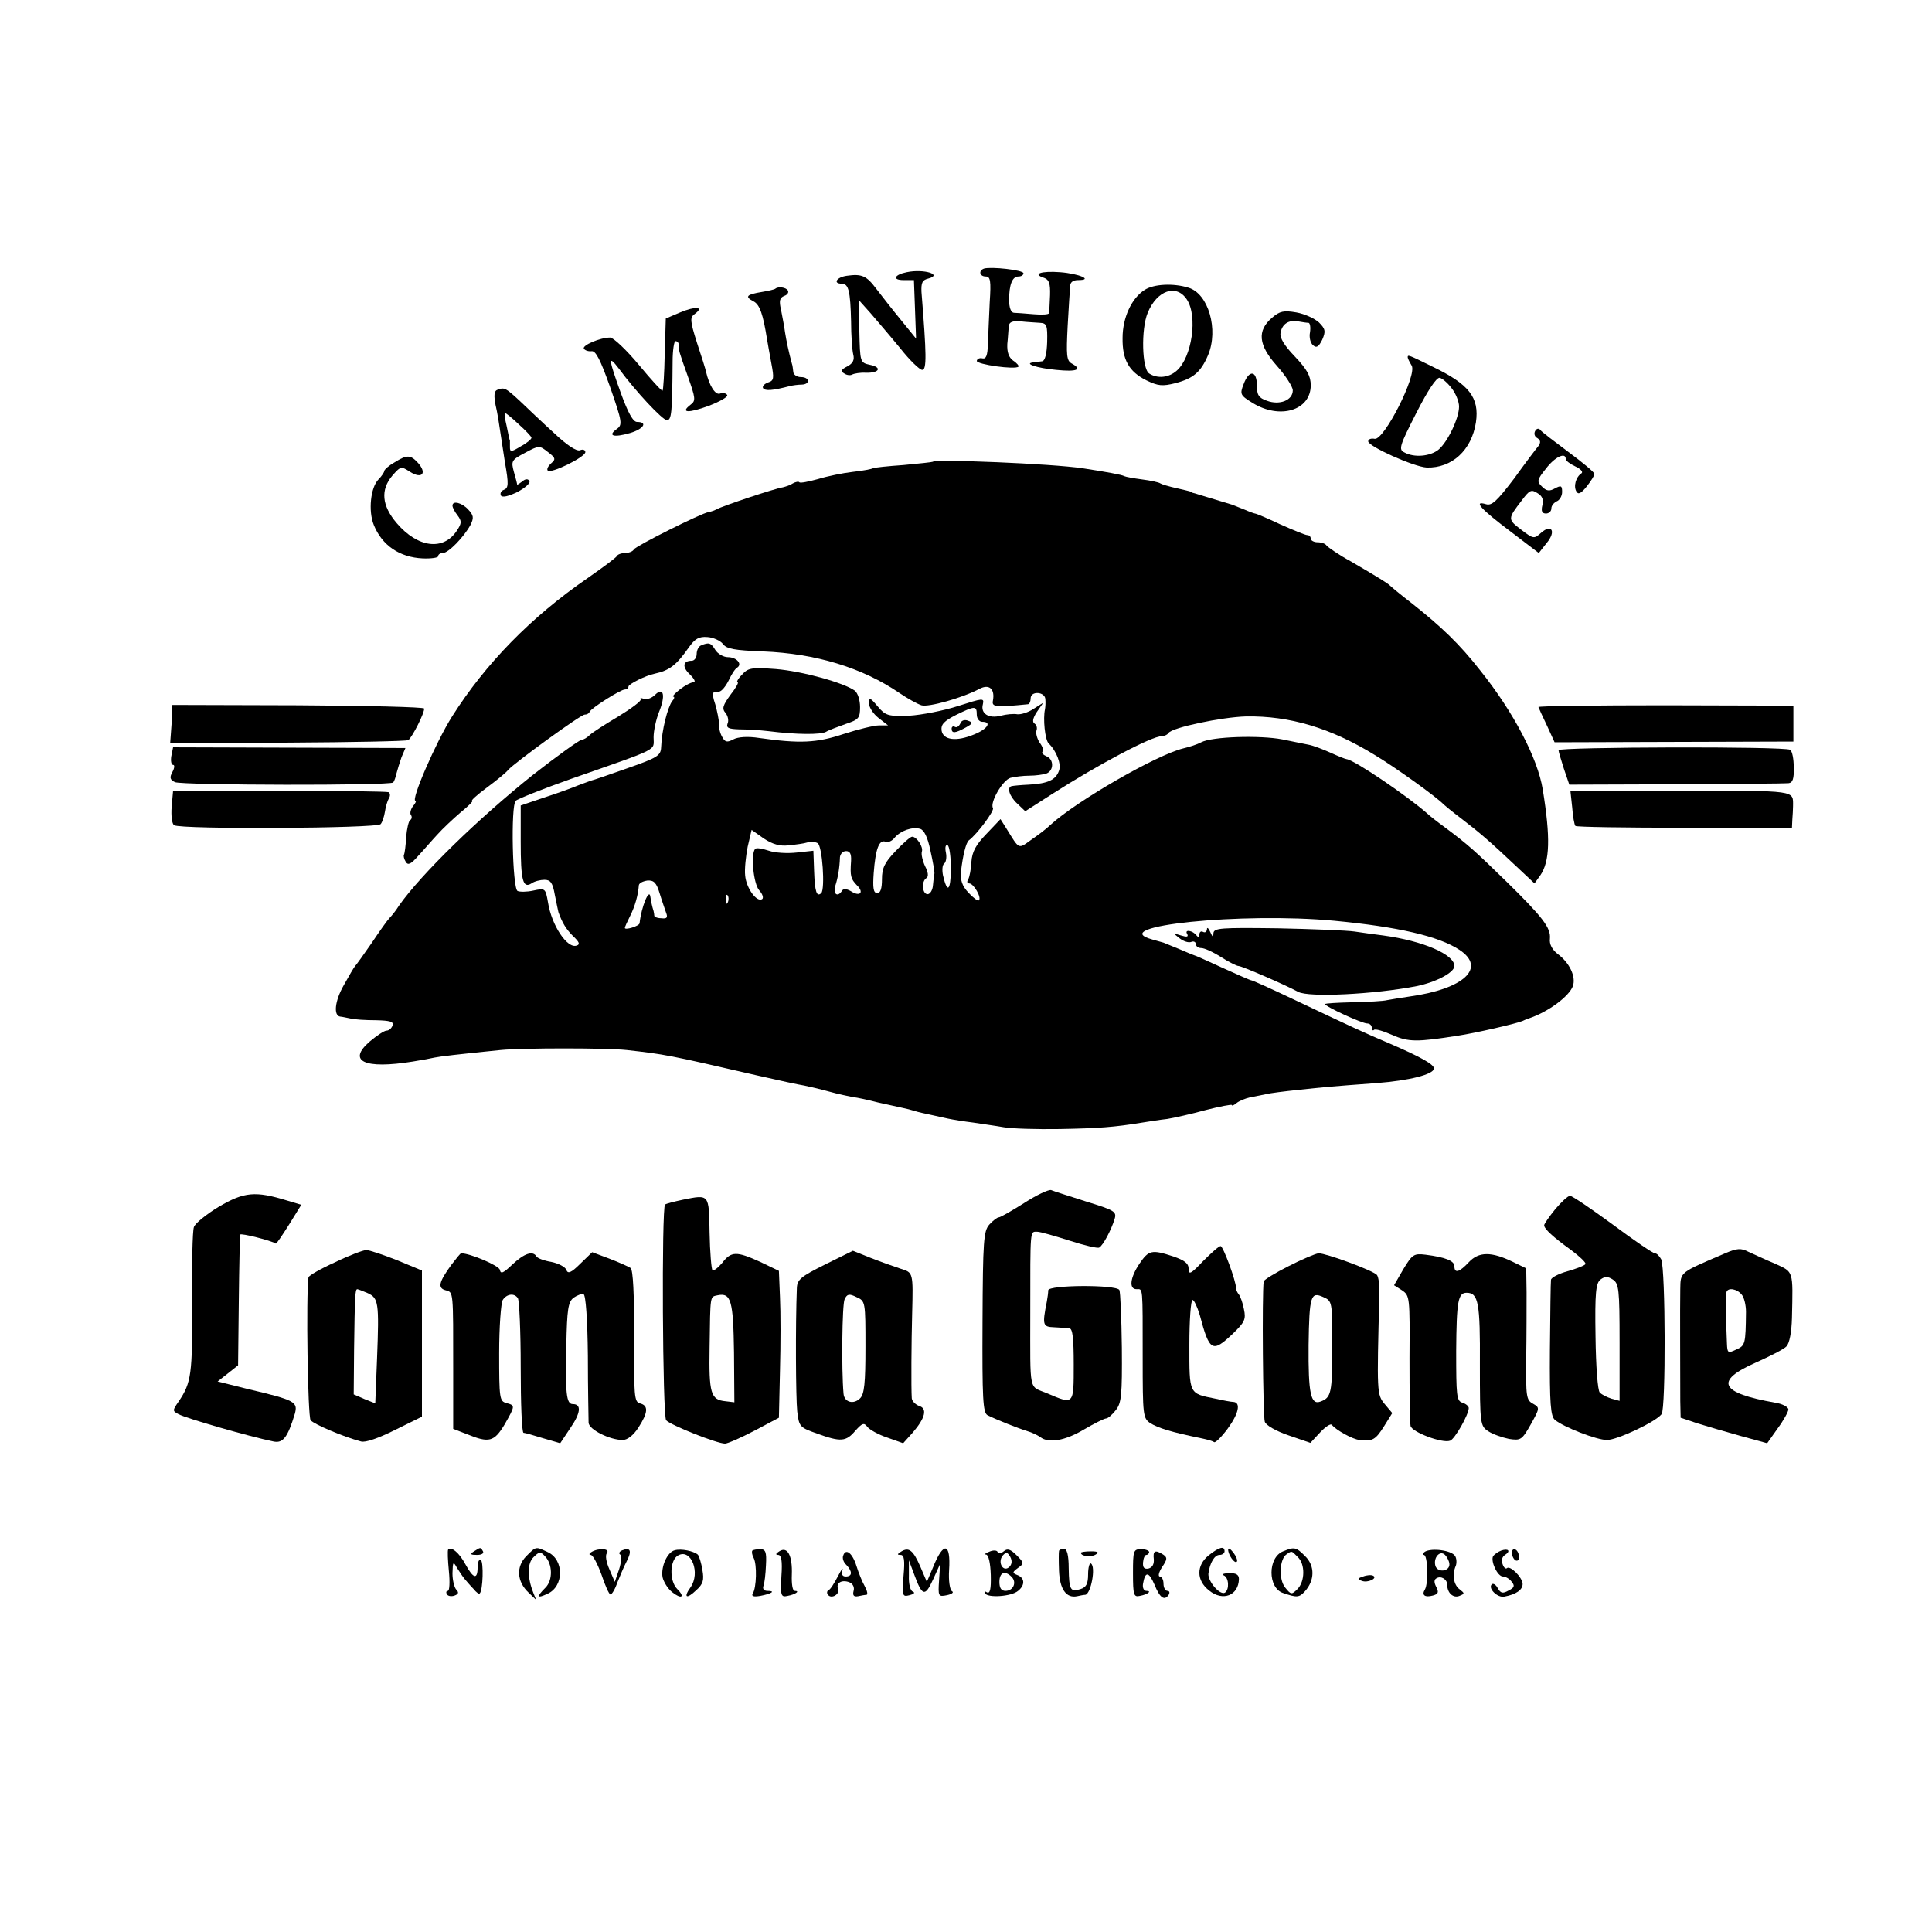 <?xml version="1.0" standalone="no"?>
<!DOCTYPE svg PUBLIC "-//W3C//DTD SVG 20010904//EN"
 "http://www.w3.org/TR/2001/REC-SVG-20010904/DTD/svg10.dtd">
<svg version="1.0" xmlns="http://www.w3.org/2000/svg"
 width="538pt" height="538pt" viewBox="0 0 538 538"
 preserveAspectRatio="xMidYMid meet">
<g transform="translate(0,538) scale(0.1,-0.1)"
fill="#000000" stroke="none">
<path d="M2740 4632 c-16 -6 -12 -22 5 -22 13 0 15 -12 11 -72 -2 -40 -4 -92
-5 -116 -1 -32 -5 -42 -15 -40 -8 2 -15 -1 -16 -7 0 -10 107 -25 116 -16 2 2
-4 10 -15 17 -12 9 -17 23 -16 46 2 18 3 40 4 49 1 12 9 16 34 14 17 -2 41 -3
53 -4 19 -1 21 -7 20 -53 -1 -33 -6 -53 -14 -54 -7 -1 -17 -2 -24 -3 -29 -3 9
-16 63 -21 59 -6 74 1 43 18 -14 8 -15 23 -11 103 3 52 6 102 7 112 0 11 8 17
22 17 44 0 3 18 -50 22 -53 4 -79 -5 -44 -16 13 -5 17 -15 16 -48 -1 -24 -2
-46 -3 -50 0 -4 -20 -5 -43 -3 -24 2 -49 4 -55 4 -8 1 -13 15 -13 35 0 44 9
66 26 66 8 0 14 4 14 9 0 9 -90 19 -110 13z"/>
<path d="M2525 4622 c-35 -7 -41 -22 -9 -22 l29 0 3 -81 3 -82 -43 53 c-24 29
-54 68 -68 86 -27 36 -40 42 -82 36 -29 -4 -39 -22 -14 -22 19 0 24 -20 26
-105 0 -38 3 -80 6 -92 4 -15 -1 -25 -16 -33 -18 -9 -20 -14 -9 -20 7 -5 17
-6 22 -3 6 3 23 6 38 5 38 -1 46 15 12 22 -28 6 -28 7 -30 94 l-2 87 34 -38
c18 -21 55 -64 82 -97 26 -33 54 -60 61 -60 13 0 12 43 -2 217 -1 25 2 33 18
37 43 11 -11 28 -59 18z"/>
<path d="M3188 4573 c-37 -23 -62 -78 -62 -134 -1 -61 18 -94 66 -118 33 -16
45 -17 81 -8 50 13 71 31 91 78 30 71 1 172 -55 188 -42 13 -96 10 -121 -6z
m117 -27 c31 -47 14 -161 -28 -198 -22 -20 -54 -23 -77 -8 -20 13 -23 123 -4
169 26 63 80 81 109 37z"/>
<path d="M2159 4576 c-2 -2 -19 -6 -37 -9 -43 -7 -49 -13 -24 -26 18 -9 27
-37 38 -106 2 -11 7 -41 12 -67 8 -42 7 -48 -9 -53 -11 -4 -17 -11 -14 -16 6
-8 25 -7 75 6 8 2 23 4 33 4 24 1 22 21 -3 21 -11 0 -21 7 -21 15 -1 8 -2 18
-4 23 -9 33 -15 62 -19 87 -2 17 -8 45 -11 62 -6 25 -4 34 9 39 9 3 13 10 10
15 -5 9 -27 12 -35 5z"/>
<path d="M1894 4510 l-40 -17 -3 -99 c-1 -54 -4 -100 -6 -102 -2 -2 -32 31
-66 72 -35 42 -71 76 -80 76 -28 0 -79 -22 -73 -31 3 -5 13 -8 21 -7 12 2 25
-24 52 -100 34 -98 35 -105 18 -117 -26 -19 -8 -24 37 -11 38 11 51 31 20 31
-11 0 -25 25 -45 80 -35 97 -36 108 -6 69 47 -64 122 -144 134 -144 13 0 15
19 16 163 0 31 4 57 8 57 5 0 9 -4 9 -10 0 -16 0 -17 25 -87 22 -62 23 -69 8
-80 -30 -23 -6 -24 51 -3 31 12 54 25 51 30 -3 5 -12 7 -20 4 -13 -5 -30 22
-39 61 -1 6 -12 41 -25 80 -20 63 -20 71 -6 81 27 20 2 22 -41 4z"/>
<path d="M3542 4495 c-42 -36 -38 -76 14 -134 24 -27 44 -58 44 -68 0 -28 -37
-42 -72 -29 -23 8 -28 16 -28 43 0 42 -22 44 -37 3 -11 -28 -9 -31 25 -52 76
-47 162 -21 162 49 0 26 -10 44 -44 80 -30 31 -43 53 -40 66 4 25 23 37 49 32
11 -2 24 -4 29 -4 4 -1 6 -12 4 -26 -3 -14 1 -30 8 -36 10 -9 16 -5 26 15 10
23 9 30 -9 48 -12 11 -40 24 -63 28 -35 6 -46 4 -68 -15z"/>
<path d="M3920 4385 c0 -3 5 -13 11 -23 16 -26 -77 -209 -103 -204 -10 2 -18
-1 -18 -7 0 -14 127 -71 163 -73 70 -2 125 48 137 126 10 69 -19 106 -121 155
-67 33 -69 34 -69 26z m123 -87 c11 -14 20 -37 20 -50 0 -33 -32 -99 -57 -120
-23 -19 -68 -23 -95 -8 -17 8 -14 18 33 110 32 63 56 99 65 98 8 -2 23 -15 34
-30z"/>
<path d="M1384 4294 c-8 -3 -9 -17 -4 -42 5 -20 11 -59 15 -87 4 -27 9 -60 11
-72 11 -62 10 -72 -3 -77 -8 -3 -11 -10 -8 -16 4 -6 21 -2 46 10 22 12 37 25
33 31 -4 6 -11 6 -20 -2 -8 -6 -14 -10 -14 -8 0 2 -4 18 -9 35 -8 30 -7 33 31
53 39 21 40 21 64 2 21 -16 22 -20 9 -31 -8 -7 -13 -16 -10 -20 7 -11 105 37
105 51 0 6 -7 9 -15 5 -10 -3 -36 14 -71 47 -31 28 -74 69 -96 90 -41 38 -44
39 -64 31z m61 -96 c19 -17 35 -34 35 -37 0 -4 -13 -15 -30 -24 -26 -16 -30
-16 -30 -3 0 9 0 17 0 19 -1 1 -5 19 -9 40 -5 20 -7 37 -5 37 3 0 20 -14 39
-32z"/>
<path d="M4275 4180 c-4 -7 -2 -16 6 -20 9 -6 10 -12 3 -22 -6 -7 -37 -48 -68
-91 -48 -63 -62 -76 -78 -71 -37 11 -14 -14 67 -75 l80 -61 22 28 c27 32 14
55 -16 28 -19 -17 -21 -17 -55 9 -38 29 -38 30 2 82 21 28 26 31 43 20 14 -8
18 -19 14 -34 -4 -16 -1 -23 10 -23 8 0 15 6 15 14 0 8 7 16 15 20 8 3 15 15
15 26 0 18 -3 19 -20 10 -16 -9 -24 -7 -36 5 -15 14 -14 19 11 50 24 32 55 47
55 27 0 -5 12 -14 27 -21 15 -7 22 -15 17 -19 -16 -10 -23 -37 -14 -51 5 -9
13 -5 29 15 11 14 21 30 21 34 0 5 -33 32 -72 61 -40 30 -76 57 -79 62 -4 5
-10 4 -14 -3z"/>
<path d="M1098 4092 c-16 -9 -28 -20 -28 -24 0 -3 -7 -14 -16 -23 -22 -22 -29
-88 -13 -127 23 -57 72 -90 136 -93 24 -1 43 2 43 6 0 5 6 9 13 9 16 0 59 45
77 78 10 20 9 27 -6 43 -17 19 -44 26 -44 11 0 -5 6 -17 14 -27 12 -16 12 -22
-2 -43 -37 -56 -108 -48 -167 21 -42 49 -46 93 -12 133 23 26 24 26 49 10 33
-21 48 -4 22 25 -21 23 -31 23 -66 1z"/>
<path d="M2597 4094 c-1 -1 -38 -5 -81 -9 -43 -3 -82 -7 -85 -9 -3 -2 -28 -7
-56 -10 -27 -3 -71 -12 -97 -20 -26 -7 -49 -12 -52 -9 -2 3 -11 1 -18 -3 -7
-5 -20 -9 -28 -11 -22 -3 -171 -53 -184 -61 -6 -3 -16 -7 -23 -8 -20 -3 -202
-94 -208 -104 -3 -6 -15 -10 -25 -10 -10 0 -20 -4 -22 -8 -1 -4 -39 -32 -82
-62 -157 -108 -284 -238 -377 -385 -45 -71 -116 -235 -102 -235 3 0 0 -7 -7
-15 -6 -8 -9 -19 -6 -24 4 -5 3 -12 -2 -15 -4 -2 -9 -24 -11 -47 -1 -23 -4
-45 -6 -49 -2 -3 0 -12 5 -20 6 -10 14 -7 34 16 15 16 38 43 53 59 15 17 45
45 66 63 21 17 36 32 32 32 -5 0 14 17 41 37 27 20 54 42 59 49 18 20 202 154
213 154 6 0 12 3 14 8 4 10 86 62 98 62 5 0 10 3 10 8 0 7 48 31 73 36 41 9
60 23 95 73 17 24 28 31 52 29 16 -1 36 -10 43 -19 10 -14 32 -18 112 -21 147
-6 276 -45 380 -116 22 -15 49 -30 61 -34 19 -6 113 20 162 46 27 14 43 -1 37
-33 -4 -18 8 -19 98 -10 4 1 7 8 7 16 0 22 40 19 41 -2 1 -10 0 -22 -1 -28 -6
-26 0 -85 10 -95 22 -21 36 -58 29 -76 -9 -26 -31 -36 -84 -39 -22 -1 -43 -3
-47 -4 -15 -2 -8 -28 15 -49 l22 -21 75 48 c128 82 277 161 305 161 7 0 16 4
19 9 10 15 147 44 216 46 121 2 235 -32 356 -106 59 -35 178 -121 194 -139 3
-3 25 -21 50 -40 51 -39 81 -65 153 -133 l50 -47 16 22 c27 39 29 105 7 240
-14 86 -81 215 -174 331 -58 74 -108 122 -193 189 -30 23 -56 45 -59 48 -6 6
-30 21 -107 66 -35 19 -65 40 -69 45 -3 5 -14 9 -25 9 -10 0 -19 5 -19 10 0 6
-4 10 -10 10 -5 0 -39 14 -75 30 -36 17 -67 30 -70 30 -2 0 -16 5 -32 12 -15
6 -30 12 -33 13 -32 10 -97 29 -102 31 -5 1 -9 2 -10 4 -3 2 -18 5 -56 14 -12
3 -26 7 -31 10 -4 3 -27 8 -51 11 -23 3 -45 7 -49 9 -6 4 -51 12 -116 22 -88
13 -409 26 -418 18z"/>
<path d="M1953 3583 c-7 -2 -13 -13 -13 -24 0 -10 -6 -19 -14 -19 -25 0 -27
-18 -4 -39 12 -12 16 -21 9 -21 -7 0 -24 -9 -38 -20 -14 -11 -22 -20 -18 -20
4 0 3 -6 -3 -12 -13 -18 -29 -80 -31 -129 -1 -23 -10 -29 -93 -58 -51 -18 -97
-34 -103 -35 -5 -2 -21 -8 -35 -13 -14 -6 -55 -21 -92 -33 l-68 -23 0 -101 c0
-108 6 -131 30 -116 8 6 25 10 36 10 17 0 23 -8 29 -42 5 -24 9 -45 10 -48 11
-31 22 -48 41 -67 17 -16 20 -23 10 -26 -26 -10 -70 56 -80 120 -7 40 -8 40
-41 33 -18 -4 -38 -4 -44 -1 -14 9 -19 237 -5 251 5 5 75 33 154 61 251 88
230 77 230 116 0 18 7 50 15 70 19 46 13 72 -11 48 -9 -9 -23 -14 -31 -11 -8
3 -12 2 -9 -2 2 -4 -26 -25 -62 -47 -37 -22 -73 -45 -80 -52 -7 -7 -17 -13
-22 -13 -6 0 -71 -47 -135 -97 -153 -122 -313 -278 -374 -365 -8 -13 -20 -28
-26 -34 -6 -6 -28 -37 -50 -70 -22 -32 -43 -61 -46 -64 -3 -3 -17 -27 -32 -54
-25 -44 -29 -85 -9 -87 4 0 16 -3 27 -5 11 -3 43 -5 72 -5 40 -1 50 -4 46 -15
-3 -8 -10 -14 -17 -14 -6 0 -27 -14 -46 -30 -64 -55 -16 -78 120 -56 25 4 52
9 60 11 14 3 64 9 184 21 61 6 294 6 351 0 107 -12 113 -13 360 -70 61 -14
121 -27 135 -29 14 -3 45 -10 70 -17 25 -7 54 -13 65 -15 11 -1 43 -8 70 -15
28 -6 58 -13 68 -15 10 -2 26 -6 35 -9 9 -3 28 -7 42 -10 14 -3 36 -8 50 -11
14 -3 45 -8 70 -11 25 -4 63 -9 85 -13 22 -4 92 -6 155 -5 109 2 152 5 231 18
19 3 50 8 69 10 19 3 68 14 108 25 39 10 72 16 72 14 0 -3 6 -1 13 5 7 6 24
13 37 16 14 3 34 7 45 9 11 3 52 8 90 12 75 8 84 9 219 19 91 7 157 24 159 40
2 11 -35 32 -123 70 -69 29 -103 45 -272 125 -59 28 -110 51 -113 51 -3 0 -39
16 -81 35 -41 19 -77 35 -79 35 -1 0 -20 8 -41 17 -22 9 -41 17 -44 18 -3 1
-17 5 -32 9 -132 37 251 76 507 52 179 -17 291 -43 349 -81 76 -50 13 -109
-139 -130 -22 -3 -50 -8 -62 -10 -11 -3 -55 -5 -97 -6 -42 -1 -76 -3 -76 -5 0
-7 103 -54 117 -54 7 0 13 -5 13 -12 0 -6 3 -9 6 -6 3 4 26 -3 51 -14 45 -20
69 -20 183 -2 47 7 161 33 180 41 8 4 17 7 20 8 52 18 109 60 120 89 9 26 -9
65 -43 90 -15 12 -23 27 -21 42 3 30 -20 60 -121 159 -87 85 -107 103 -170
150 -22 16 -45 34 -51 40 -53 47 -201 148 -224 151 -3 0 -23 8 -45 18 -22 10
-49 20 -60 22 -11 2 -44 9 -74 15 -62 12 -196 8 -226 -8 -11 -6 -33 -13 -50
-17 -74 -18 -297 -146 -371 -214 -10 -10 -34 -28 -53 -41 -36 -26 -32 -27 -68
31 l-17 27 -39 -41 c-30 -31 -40 -50 -42 -78 -1 -20 -5 -42 -9 -49 -4 -6 -3
-11 3 -11 12 0 35 -39 27 -47 -3 -3 -16 7 -29 21 -18 19 -23 35 -21 59 5 44
14 81 22 87 23 17 72 83 67 90 -9 15 27 78 49 84 12 3 35 6 53 6 17 0 38 3 47
6 21 8 21 40 0 48 -9 4 -14 9 -11 13 4 3 0 15 -8 25 -7 11 -11 26 -9 33 3 7 1
16 -5 20 -7 4 -5 15 6 32 l18 26 -27 -17 c-15 -10 -35 -16 -45 -15 -10 2 -31
0 -46 -4 -34 -9 -57 6 -50 32 4 18 0 17 -69 -5 -40 -13 -102 -25 -136 -27 -59
-2 -66 0 -88 26 -21 25 -24 26 -24 8 0 -11 12 -29 26 -40 l27 -21 -25 0 c-14
0 -59 -11 -99 -24 -75 -25 -122 -27 -235 -11 -32 5 -59 3 -72 -4 -17 -9 -23
-8 -31 7 -6 10 -10 27 -9 38 0 10 -5 34 -10 52 -6 17 -9 33 -6 33 2 1 10 2 16
3 7 0 19 15 27 31 8 17 18 33 24 36 15 10 -2 29 -26 29 -12 0 -28 9 -35 20
-12 20 -18 22 -39 13z m767 -193 c0 -11 7 -20 15 -20 28 0 15 -20 -22 -35 -50
-21 -87 -16 -91 11 -2 17 7 26 40 43 53 26 58 26 58 1z m-129 -379 c7 -31 12
-60 11 -64 -1 -4 -3 -19 -4 -32 -1 -14 -8 -25 -15 -25 -15 0 -18 36 -3 45 6 4
5 16 -4 33 -7 15 -11 33 -9 40 5 13 -14 42 -27 42 -5 0 -25 -18 -46 -40 -31
-32 -38 -48 -38 -78 0 -26 -4 -39 -13 -39 -11 0 -13 14 -10 56 5 67 15 94 33
87 7 -3 18 2 25 11 17 20 49 31 71 25 11 -3 21 -22 29 -61z m-395 15 c20 2 43
5 52 8 9 3 22 2 29 -2 13 -8 21 -127 10 -139 -13 -12 -18 4 -20 62 l-2 56 -46
-5 c-26 -3 -61 -1 -78 5 -18 6 -35 9 -38 5 -13 -13 -5 -97 11 -115 10 -11 13
-22 8 -25 -15 -9 -44 31 -47 66 -2 18 2 54 7 80 l11 47 34 -24 c24 -16 45 -22
69 -19z m452 -67 c-1 -60 -10 -68 -22 -17 -3 15 -2 29 3 33 5 3 8 17 5 31 -3
14 -1 23 5 20 5 -3 9 -33 9 -67z m-278 24 c-3 -43 -1 -50 16 -68 21 -20 9 -33
-16 -17 -12 7 -21 8 -25 2 -12 -20 -26 -10 -19 13 7 22 12 48 13 80 1 9 8 17
17 17 11 0 15 -8 14 -27z m-533 -91 c6 -20 15 -45 18 -54 5 -13 2 -17 -13 -15
-12 0 -20 4 -20 7 0 3 -1 8 -2 13 -4 12 -7 27 -9 40 -3 25 -25 -28 -30 -74 -1
-8 -41 -20 -41 -13 0 3 7 18 15 34 13 26 22 57 24 85 1 6 11 11 24 13 18 1 25
-6 34 -36z m190 -24 c-3 -8 -6 -5 -6 6 -1 11 2 17 5 13 3 -3 4 -12 1 -19z"/>
<path d="M2674 3365 c-4 -8 -10 -12 -15 -9 -5 3 -9 0 -9 -5 0 -14 10 -13 39 3
20 11 21 14 7 19 -10 4 -19 1 -22 -8z"/>
<path d="M2066 3501 c-11 -11 -16 -21 -12 -21 4 0 -5 -16 -20 -35 -21 -29 -24
-38 -14 -50 7 -8 10 -22 6 -30 -4 -12 3 -15 32 -16 20 0 57 -2 82 -5 80 -10
145 -10 160 -2 8 5 33 14 55 22 36 12 40 16 40 47 0 19 -6 39 -15 46 -31 22
-146 54 -220 60 -68 5 -77 3 -94 -16z"/>
<path d="M479 3391 c0 -14 -2 -38 -3 -52 l-2 -27 327 0 c180 1 331 4 336 7 11
8 46 77 44 88 0 4 -158 8 -351 9 l-350 1 -1 -26z"/>
<path d="M4284 3411 c1 -3 12 -27 24 -52 l21 -46 332 1 333 1 0 50 0 50 -357
1 c-196 0 -355 -2 -353 -5z"/>
<path d="M477 3274 c-2 -13 0 -24 5 -24 5 0 4 -9 -2 -20 -8 -15 -7 -21 7 -28
20 -9 598 -10 608 -1 3 4 7 15 9 25 3 11 9 31 14 45 l11 26 -324 1 -323 1 -5
-25z"/>
<path d="M4340 3291 c0 -4 7 -27 15 -52 l15 -44 298 1 c163 1 304 2 312 3 12
1 16 12 15 44 0 23 -4 45 -10 49 -13 10 -645 8 -645 -1z"/>
<path d="M478 3133 c-2 -25 1 -48 7 -51 18 -12 565 -9 575 3 5 6 10 22 12 35
2 14 7 30 11 37 4 6 4 14 -1 17 -4 2 -141 4 -304 4 l-296 0 -4 -45z"/>
<path d="M4378 3132 c2 -26 6 -49 9 -52 3 -3 139 -5 304 -5 l299 0 1 22 c1 13
2 30 2 38 0 45 14 43 -311 43 l-309 0 5 -46z"/>
<path d="M3361 2792 c-1 -7 -5 -10 -11 -7 -5 3 -10 0 -10 -7 0 -8 -3 -9 -8 -3
-10 14 -35 18 -26 4 4 -8 -1 -9 -17 -4 -23 7 -23 7 -4 -8 10 -8 25 -13 32 -10
7 3 13 0 13 -6 0 -6 7 -11 15 -11 9 0 33 -11 55 -25 22 -14 44 -25 49 -25 9 0
129 -52 166 -72 29 -16 212 -7 330 16 54 11 105 38 105 56 0 32 -87 70 -198
85 -24 3 -60 8 -80 11 -20 3 -117 7 -214 9 -159 2 -178 1 -179 -14 0 -12 -2
-12 -9 4 -5 11 -9 14 -9 7z"/>
<path d="M2852 2030 c-35 -22 -66 -40 -71 -40 -4 0 -16 -9 -26 -20 -16 -18
-18 -44 -19 -271 -1 -214 1 -253 14 -260 26 -13 84 -36 110 -44 14 -4 30 -12
37 -17 23 -18 69 -10 121 21 29 17 57 31 62 31 5 0 17 10 27 23 16 20 18 42
17 174 -1 82 -4 155 -7 161 -10 15 -197 14 -198 -1 0 -7 -2 -21 -4 -32 -13
-65 -11 -70 20 -71 17 -1 36 -2 43 -3 9 -1 12 -28 12 -101 0 -113 1 -112 -74
-80 -52 22 -47 -4 -47 225 0 235 -1 225 19 225 9 0 50 -12 91 -25 40 -13 78
-22 82 -19 11 6 34 50 43 80 6 20 -1 24 -79 48 -47 15 -91 29 -98 32 -7 2 -41
-14 -75 -36z"/>
<path d="M610 2020 c-35 -21 -67 -47 -70 -57 -4 -10 -6 -106 -5 -213 1 -196
-2 -220 -37 -272 -18 -26 -18 -27 -1 -36 22 -12 200 -63 264 -76 27 -6 40 11
60 77 9 33 1 38 -131 69 l-84 21 28 22 29 23 2 179 c1 98 3 181 4 185 1 5 88
-17 99 -25 2 -1 18 23 37 53 l34 55 -40 12 c-88 27 -119 24 -189 -17z"/>
<path d="M1901 2039 c-24 -5 -46 -11 -49 -13 -10 -10 -7 -589 3 -601 11 -13
141 -65 164 -65 7 0 44 16 82 36 l68 36 3 131 c2 73 2 165 0 205 l-3 73 -52
25 c-66 30 -81 30 -106 -3 -12 -14 -24 -23 -27 -20 -3 3 -7 50 -8 104 -2 109
0 107 -75 92z m143 -426 l1 -138 -25 3 c-41 4 -46 22 -44 149 2 150 1 141 22
146 38 8 44 -15 46 -160z"/>
<path d="M4331 2013 c-17 -21 -31 -41 -31 -45 0 -10 25 -33 75 -69 24 -18 42
-35 40 -39 -2 -4 -25 -13 -50 -20 -25 -7 -46 -18 -46 -24 -1 -6 -2 -93 -3
-194 -1 -152 2 -186 14 -196 24 -20 116 -56 145 -56 28 0 135 50 152 72 12 15
11 403 -1 431 -5 9 -12 17 -18 17 -5 0 -58 36 -117 80 -60 44 -113 80 -119 80
-6 0 -24 -17 -41 -37z m179 -371 l0 -163 -22 6 c-13 4 -27 11 -33 17 -6 5 -11
74 -12 156 -2 123 1 149 14 159 12 9 20 9 34 0 17 -11 19 -26 19 -175z"/>
<path d="M3350 1868 c-33 -35 -40 -39 -40 -22 0 16 -11 24 -42 35 -61 20 -69
18 -95 -20 -26 -39 -30 -71 -8 -71 18 0 17 12 17 -192 0 -160 1 -167 21 -181
23 -14 58 -25 146 -43 14 -3 28 -7 32 -10 4 -2 21 15 38 38 30 41 37 72 16 74
-6 0 -28 4 -50 9 -75 15 -73 11 -73 150 0 69 4 125 9 125 4 0 13 -19 20 -42
27 -102 35 -106 92 -52 33 32 37 40 31 68 -3 17 -10 36 -14 41 -5 6 -8 13 -8
18 0 20 -36 117 -43 117 -5 0 -26 -19 -49 -42z"/>
<path d="M4804 1890 c-128 -55 -124 -51 -125 -100 -1 -49 0 -236 0 -312 l1
-46 48 -16 c26 -8 80 -24 120 -35 l73 -20 29 41 c17 23 30 47 30 53 0 7 -17
16 -37 19 -153 27 -170 60 -55 111 40 18 80 38 87 46 8 9 14 39 15 79 3 134 5
127 -47 151 -27 11 -60 27 -74 33 -21 11 -32 10 -65 -4z m46 -115 c7 -8 12
-30 12 -48 -1 -90 -2 -94 -27 -105 -23 -11 -25 -10 -26 16 -4 90 -4 138 -1
145 5 12 29 8 42 -8z"/>
<path d="M933 1865 c-40 -18 -73 -37 -74 -42 -7 -51 -2 -389 6 -398 9 -11 91
-46 140 -59 12 -4 49 9 95 32 l75 37 0 204 0 203 -70 29 c-38 15 -77 28 -85
28 -8 0 -48 -15 -87 -34z m91 -86 c30 -14 32 -26 26 -181 l-5 -126 -30 12 -30
13 1 124 c2 152 3 169 9 169 2 0 15 -5 29 -11z"/>
<path d="M2298 1859 c-68 -34 -78 -42 -79 -66 -4 -102 -3 -305 1 -343 5 -43 7
-45 55 -62 66 -24 81 -23 107 8 19 21 24 23 33 11 6 -8 31 -22 55 -30 l45 -16
27 30 c35 41 41 67 17 74 -10 4 -19 13 -20 21 -2 29 -1 161 1 234 3 118 3 116
-32 127 -18 6 -55 19 -83 30 l-50 20 -77 -38z m112 -230 c0 -101 -3 -131 -15
-143 -18 -18 -44 -11 -46 13 -6 66 -4 249 3 263 7 15 13 16 33 6 25 -11 25
-13 25 -139z"/>
<path d="M1257 1858 c-35 -48 -39 -65 -16 -71 22 -6 21 0 21 -224 l0 -162 39
-15 c61 -25 75 -21 104 27 30 53 30 53 5 60 -19 5 -20 13 -20 139 0 73 5 140
10 148 11 17 32 20 42 5 4 -5 8 -92 8 -192 0 -101 3 -183 8 -183 4 0 28 -7 54
-15 l48 -14 28 42 c29 42 32 67 7 67 -18 0 -21 29 -18 164 2 100 5 120 20 132
10 7 23 12 28 10 6 -2 11 -69 12 -172 0 -93 2 -177 2 -186 1 -19 59 -48 95
-48 13 0 30 13 44 35 27 42 28 61 4 67 -16 4 -17 21 -16 187 0 118 -3 184 -10
190 -6 4 -33 16 -59 26 l-48 18 -33 -32 c-26 -26 -35 -29 -39 -17 -3 8 -22 18
-42 22 -19 3 -38 10 -41 15 -10 17 -34 9 -67 -22 -25 -24 -33 -28 -35 -15 -3
12 -83 46 -108 46 -2 0 -14 -15 -27 -32z"/>
<path d="M3588 1854 c-38 -19 -68 -38 -69 -42 -5 -35 -2 -377 3 -391 3 -10 31
-26 66 -38 l61 -21 27 29 c15 16 30 26 33 21 11 -14 57 -40 77 -42 36 -4 44 0
68 38 l23 37 -21 25 c-22 27 -22 30 -15 303 1 27 -2 52 -7 57 -13 13 -141 60
-162 60 -9 -1 -47 -17 -84 -36z m122 -223 c0 -131 -3 -143 -33 -154 -27 -10
-34 22 -33 157 2 138 6 150 41 134 25 -11 25 -13 25 -137z"/>
<path d="M3908 1846 l-26 -45 22 -14 c22 -15 22 -19 21 -189 0 -95 1 -180 3
-189 4 -17 88 -49 110 -41 13 4 52 73 52 91 0 5 -8 12 -18 15 -16 5 -17 20
-17 144 1 138 5 162 29 162 33 0 38 -28 37 -200 0 -168 1 -171 24 -186 12 -8
38 -17 57 -21 33 -5 36 -3 61 41 25 45 25 46 6 57 -19 10 -20 20 -19 127 1 64
1 147 1 183 l-1 67 -37 18 c-60 29 -95 29 -123 -1 -26 -28 -40 -32 -40 -11 0
15 -25 25 -80 32 -33 4 -37 1 -62 -40z"/>
<path d="M1248 1065 c-2 -3 -1 -29 2 -60 3 -30 2 -55 -3 -55 -4 0 -6 -4 -2
-10 3 -5 13 -6 21 -3 11 4 12 9 5 16 -6 6 -11 27 -11 46 1 32 2 34 12 16 7
-11 16 -25 22 -32 6 -7 17 -20 25 -28 7 -9 15 -15 17 -12 9 9 11 87 3 93 -5 3
-9 -6 -9 -20 0 -36 -12 -32 -34 8 -17 32 -39 50 -48 41z"/>
<path d="M1320 1060 c-12 -8 -10 -10 8 -10 13 0 20 4 17 10 -7 12 -6 12 -25 0z"/>
<path d="M1465 1046 c-28 -29 -26 -70 7 -101 l21 -20 -8 20 c-17 43 -17 82 1
99 15 15 19 16 31 3 22 -22 23 -67 2 -88 -26 -26 -24 -31 6 -17 46 21 46 95 0
116 -34 16 -32 16 -60 -12z"/>
<path d="M1647 1058 c-7 -4 -7 -8 -2 -8 6 0 19 -25 30 -55 10 -30 21 -55 25
-55 4 0 13 15 19 33 7 17 18 44 26 59 15 29 11 40 -12 31 -8 -3 -11 -9 -6 -12
5 -3 3 -22 -3 -41 l-12 -35 -15 35 c-9 20 -12 39 -7 45 10 13 -24 15 -43 3z"/>
<path d="M1879 1063 c-21 -5 -39 -46 -34 -75 3 -13 14 -31 26 -41 26 -21 38
-15 15 8 -23 23 -21 82 3 94 36 19 62 -49 34 -89 -21 -29 -11 -34 16 -8 19 17
22 28 17 56 -3 19 -9 39 -13 43 -12 10 -46 17 -64 12z"/>
<path d="M2095 1062 c-2 -3 -1 -12 4 -21 9 -18 8 -82 -3 -99 -4 -7 3 -9 21 -6
32 6 44 14 20 14 -10 0 -14 6 -11 14 3 7 6 33 7 58 2 36 -1 44 -16 44 -10 0
-20 -2 -22 -4z"/>
<path d="M2170 1060 c-10 -6 -11 -10 -3 -10 9 0 12 -17 9 -59 -3 -55 -1 -59
17 -55 22 4 36 14 20 14 -6 0 -9 19 -8 45 2 53 -12 80 -35 65z"/>
<path d="M2509 1059 c-11 -7 -11 -9 -1 -9 10 0 12 -15 8 -59 -4 -56 -3 -58 17
-53 12 3 16 7 9 10 -7 2 -12 21 -11 45 l0 42 15 -40 c22 -60 30 -62 52 -14
l20 44 -3 -46 c-3 -44 -2 -46 22 -41 14 3 20 8 14 11 -6 4 -10 29 -8 59 5 77
-16 80 -45 7 l-17 -40 -18 42 c-20 46 -32 56 -54 42z"/>
<path d="M2755 1059 c-11 -4 -15 -8 -9 -8 7 -1 12 -24 13 -57 1 -39 -2 -53
-11 -48 -6 4 -8 3 -5 -3 8 -13 73 -9 92 7 20 16 19 36 -2 44 -15 6 -14 8 2 20
17 12 17 14 -4 35 -17 17 -26 20 -36 11 -7 -6 -15 -7 -17 -2 -1 5 -12 6 -23 1z
m56 -42 c-17 -17 -34 12 -19 31 10 11 13 10 21 -3 6 -11 5 -21 -2 -28z m6 -28
c15 -15 5 -39 -17 -39 -12 0 -17 8 -17 25 0 26 15 33 34 14z"/>
<path d="M2949 1061 c-1 -3 -1 -28 0 -55 2 -51 20 -77 50 -71 9 2 19 4 23 4
16 2 30 78 16 87 -4 3 -8 -11 -8 -30 0 -26 -5 -36 -21 -41 -28 -9 -32 -3 -33
58 0 37 -5 54 -13 54 -7 0 -14 -3 -14 -6z"/>
<path d="M3155 999 c0 -60 2 -67 19 -63 22 4 35 14 18 14 -7 0 -11 9 -9 20 6
35 16 34 32 -3 15 -37 28 -46 40 -27 3 6 1 10 -4 10 -6 0 -11 9 -11 20 0 11
-5 20 -10 20 -6 0 -3 12 6 26 15 22 15 27 3 35 -22 14 -29 11 -26 -13 1 -14
-4 -23 -15 -26 -12 -2 -16 3 -15 17 1 12 5 21 9 21 4 0 8 4 8 8 0 4 -10 8 -22
8 -22 0 -23 -4 -23 -67z"/>
<path d="M3366 1049 c-35 -28 -35 -70 1 -98 38 -31 82 -14 83 32 0 12 -8 17
-27 16 -16 0 -22 -3 -15 -6 14 -6 16 -39 3 -48 -14 -8 -48 32 -46 53 4 30 17
52 31 52 8 0 14 5 14 10 0 16 -15 12 -44 -11z"/>
<path d="M3420 1065 c0 -15 18 -40 24 -34 3 3 -1 14 -9 25 -8 10 -14 15 -15 9z"/>
<path d="M3573 1060 c-43 -17 -43 -102 0 -116 38 -13 45 -13 61 5 27 30 28 70
1 97 -26 26 -30 27 -62 14z m41 -16 c21 -20 20 -68 -1 -89 -16 -16 -18 -16
-34 4 -19 23 -16 80 4 93 15 10 13 10 31 -8z"/>
<path d="M3968 1059 c-7 -5 -8 -9 -3 -9 11 0 13 -79 3 -96 -10 -16 0 -23 22
-17 15 4 17 9 10 23 -7 13 -7 21 0 25 13 8 30 -3 30 -18 0 -23 17 -38 34 -31
15 6 15 7 1 18 -17 12 -22 41 -11 66 3 8 2 21 -2 27 -10 16 -65 23 -84 12z
m68 -33 c3 -22 -33 -27 -39 -6 -6 23 13 44 27 30 5 -5 11 -16 12 -24z"/>
<path d="M4180 1062 c-8 -3 -18 -10 -22 -15 -8 -14 12 -57 27 -57 7 0 18 -6
24 -14 10 -12 8 -17 -8 -25 -16 -9 -22 -8 -30 6 -5 10 -13 15 -17 11 -11 -11
16 -38 35 -34 33 6 51 19 51 35 0 18 -35 53 -44 44 -3 -3 -9 2 -12 12 -4 10
-1 20 7 25 17 11 9 19 -11 12z"/>
<path d="M4210 1056 c0 -8 5 -18 10 -21 6 -3 10 1 10 9 0 8 -4 18 -10 21 -5 3
-10 -1 -10 -9z"/>
<path d="M2348 1048 c-3 -7 1 -19 9 -26 17 -18 17 -32 -2 -32 -9 0 -13 6 -9
18 2 9 -3 1 -13 -18 -10 -19 -21 -37 -26 -38 -4 -2 -5 -8 -2 -12 9 -14 34 0
29 15 -7 17 10 27 31 19 10 -4 15 -14 12 -24 -3 -12 0 -17 12 -15 9 2 20 4 24
4 4 1 2 11 -5 24 -7 12 -17 37 -23 56 -11 36 -30 51 -37 29z"/>
<path d="M3010 1056 c0 -10 28 -13 41 -5 10 6 7 9 -13 9 -16 0 -28 -2 -28 -4z"/>
<path d="M3796 990 c-16 -5 -17 -8 -4 -12 16 -7 45 7 32 14 -5 3 -18 2 -28 -2z"/>
</g>
</svg>
